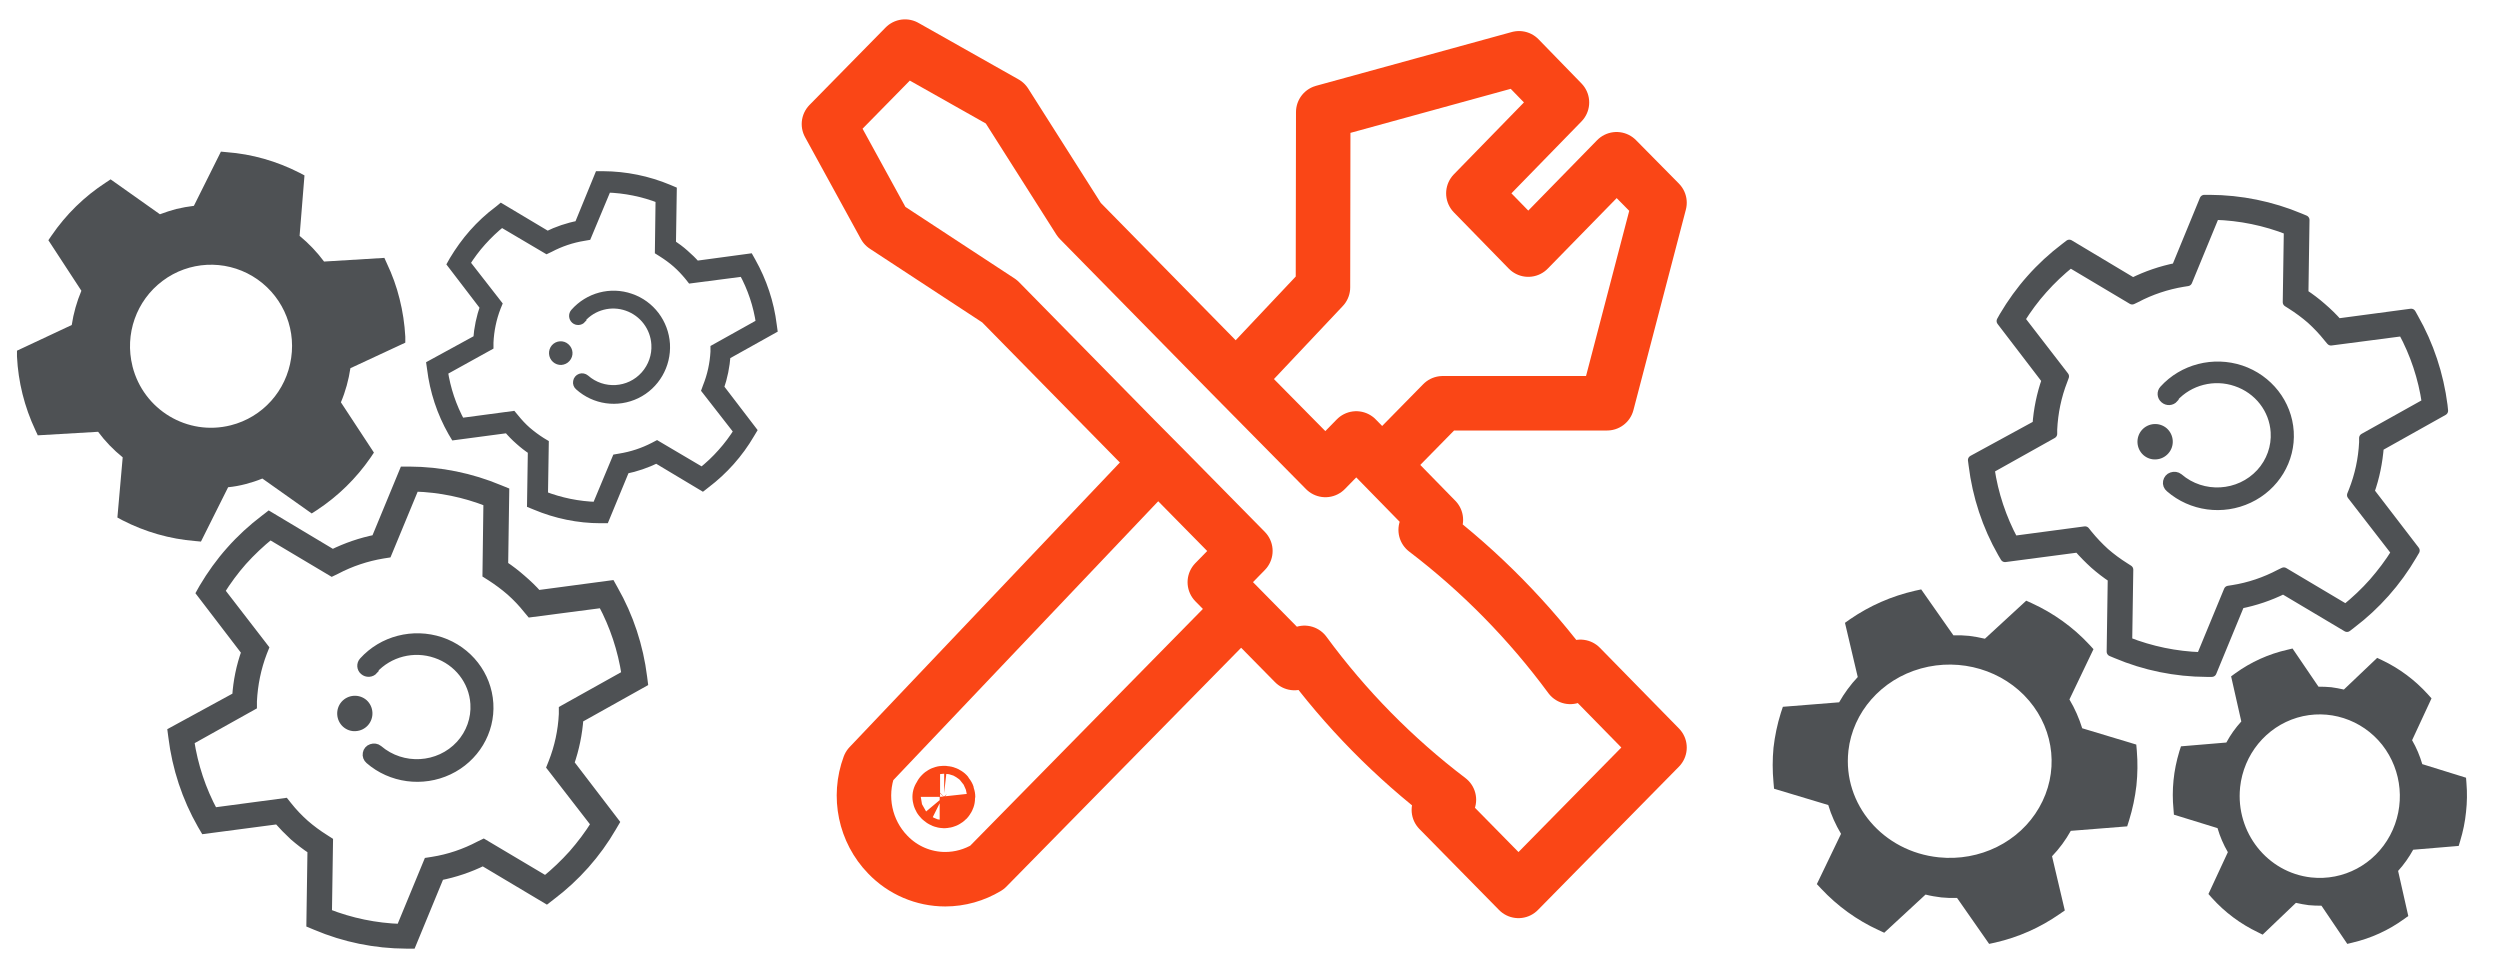 <svg xmlns="http://www.w3.org/2000/svg" viewBox="0 0 184 72" width="184" height="72">
	<style>
		tspan { white-space:pre }
		.shp0 { fill: #4e5154 } 
		.shp1 { fill: #4e5154;stroke: #4e5154;stroke-width: 0.7 } 
		.shp2 { fill: #4e5154;stroke: #4e5154;stroke-width: 0.5 } 
		.shp3 { fill: #4e5154;stroke: #4e5154;stroke-linejoin:round;stroke-width: 0.7 } 
		.shp4 { fill: none;stroke: #fa4616;stroke-linejoin:round;stroke-width: 4.01 } 
	</style>
	<g id="Homepage">
		<g id="2020_Homepage_Desktop-01">
			<g id="Group-14">
				<g id="SDK_1-Copy-2">
					<g id="Layer">
						<g id="Group-12">
							<path id="Shape" fill-rule="evenodd" class="shp0" d="M14.79 39.86L14.36 39.82C12.5 39.67 10.68 39.15 9.01 38.29L8.64 38.09L9.03 33.66C8.35 33.11 7.74 32.48 7.22 31.78L2.78 32.04L2.6 31.65C1.8 29.95 1.34 28.11 1.25 26.24L1.25 25.81L5.28 23.92C5.41 23.06 5.65 22.21 5.99 21.4L3.56 17.68L3.8 17.33C4.86 15.78 6.21 14.46 7.78 13.44L8.14 13.2L11.77 15.77C12.17 15.62 12.57 15.49 12.98 15.38C13.41 15.28 13.84 15.2 14.27 15.15L16.26 11.16L16.69 11.2C18.55 11.34 20.36 11.86 22.03 12.71L22.41 12.91L22.05 17.36C22.72 17.91 23.33 18.55 23.85 19.25L28.29 18.98L28.47 19.38C28.87 20.22 29.19 21.1 29.41 22C29.64 22.91 29.78 23.85 29.83 24.78L29.83 25.22L25.79 27.1C25.66 27.96 25.43 28.81 25.09 29.61L27.52 33.31L27.28 33.67C26.22 35.21 24.87 36.53 23.3 37.56L22.94 37.79L19.31 35.22C18.9 35.39 18.49 35.52 18.07 35.63C17.65 35.74 17.22 35.82 16.79 35.86L14.79 39.86ZM9.75 26.96C10.56 30.17 13.8 32.11 16.99 31.3C19.33 30.71 21.08 28.76 21.43 26.35C21.79 23.95 20.66 21.57 18.59 20.33C16.52 19.09 13.9 19.22 11.97 20.67C10.03 22.12 9.16 24.6 9.75 26.95L9.75 26.96Z" />
							<path id="Shape" fill-rule="evenodd" class="shp1" d="M35.18 24.97C35.24 24.15 35.41 23.35 35.68 22.58L33.27 19.43L33.41 19.18C33.83 18.48 34.31 17.81 34.85 17.2C35.4 16.58 36.01 16.01 36.67 15.52L36.89 15.34L40.29 17.37C41.02 17.01 41.8 16.74 42.61 16.59L44.1 12.95L44.39 12.95C46.04 12.96 47.67 13.29 49.2 13.93L49.46 14.04L49.4 17.97C49.74 18.2 50.07 18.44 50.37 18.71C50.67 18.97 50.96 19.25 51.22 19.55L55.14 19.02L55.28 19.27C56.09 20.71 56.62 22.29 56.82 23.93L56.86 24.22L53.42 26.14C53.36 26.95 53.2 27.76 52.93 28.53L55.34 31.68L55.19 31.93C54.36 33.35 53.25 34.6 51.94 35.59L51.71 35.77L48.32 33.74C47.58 34.1 46.8 34.37 46 34.53L44.5 38.16L44.21 38.16C42.56 38.16 40.93 37.82 39.41 37.18L39.14 37.07L39.2 33.14C38.86 32.92 38.54 32.67 38.24 32.4C37.93 32.13 37.64 31.83 37.38 31.52L33.47 32.04L33.32 31.79C32.5 30.35 31.98 28.77 31.78 27.13L31.74 26.85L35.18 24.97ZM36.6 22.39L36.51 22.61C36.19 23.44 36.01 24.32 35.97 25.21L35.97 25.45L32.61 27.31C32.81 28.64 33.24 29.93 33.89 31.12L37.71 30.61L37.86 30.79C38.14 31.14 38.44 31.46 38.77 31.75C39.11 32.04 39.46 32.3 39.84 32.54L40.04 32.66L39.98 36.49C41.24 36.98 42.57 37.25 43.92 37.29L45.39 33.77L45.62 33.73C46.5 33.59 47.35 33.31 48.14 32.9L48.35 32.79L51.67 34.75C52.2 34.33 52.7 33.86 53.15 33.35C53.6 32.85 54 32.31 54.36 31.74L51.99 28.7L52.07 28.48C52.4 27.66 52.59 26.79 52.64 25.9L52.64 25.67L55.99 23.8C55.8 22.47 55.37 21.18 54.72 20L50.87 20.5L50.72 20.31C50.44 19.97 50.14 19.65 49.81 19.36C49.48 19.07 49.12 18.81 48.74 18.57L48.55 18.45L48.6 14.62C47.34 14.13 46.01 13.86 44.66 13.82L43.19 17.34L42.96 17.38C42.08 17.52 41.23 17.81 40.45 18.22L40.24 18.32L36.92 16.36C36.39 16.78 35.9 17.25 35.45 17.75C35 18.25 34.6 18.79 34.24 19.36L36.6 22.39Z" />
							<path id="Path" class="shp2" d="M42.85 23.49C43.67 22.56 44.97 22.22 46.14 22.63C47.31 23.04 48.12 24.11 48.19 25.35C48.24 26.16 47.96 26.96 47.42 27.57C46.3 28.83 44.38 28.94 43.12 27.83C43 27.73 42.84 27.7 42.7 27.75C42.56 27.8 42.45 27.93 42.43 28.08C42.4 28.23 42.46 28.38 42.57 28.47C43.75 29.53 45.44 29.77 46.87 29.08C48.29 28.39 49.15 26.9 49.06 25.32C48.96 23.74 47.93 22.37 46.43 21.86C44.94 21.34 43.29 21.78 42.24 22.97C42.09 23.14 42.1 23.41 42.28 23.57C42.45 23.72 42.72 23.7 42.87 23.53L42.85 23.49Z" />
							<path id="Path" class="shp0" d="M41.92 26.56C42.24 26.2 42.2 25.66 41.84 25.34C41.49 25.02 40.94 25.05 40.62 25.41C40.31 25.77 40.34 26.32 40.7 26.64C40.87 26.79 41.09 26.87 41.32 26.86C41.55 26.84 41.77 26.74 41.92 26.56L41.92 26.56Z" />
							<path id="Shape" fill-rule="evenodd" class="shp1" d="M17.44 51.27C17.51 50.14 17.74 49.03 18.12 47.97L14.8 43.63L14.99 43.29C15.57 42.31 16.23 41.39 16.98 40.55C17.74 39.69 18.58 38.92 19.49 38.23L19.8 37.99L24.48 40.79C25.49 40.29 26.57 39.92 27.67 39.7L29.74 34.69L30.13 34.69C32.41 34.7 34.66 35.16 36.76 36.04L37.13 36.19L37.05 41.62C37.52 41.93 37.96 42.27 38.38 42.64C38.8 43 39.2 43.38 39.56 43.79L44.96 43.07L45.15 43.41C46.28 45.39 47 47.58 47.28 49.84L47.33 50.23L42.59 52.88C42.51 54 42.28 55.12 41.91 56.18L45.23 60.52L45.03 60.86C43.89 62.83 42.36 64.55 40.54 65.92L40.23 66.16L35.55 63.37C34.54 63.87 33.46 64.23 32.35 64.45L30.28 69.47L29.89 69.47C27.61 69.46 25.36 69 23.26 68.11L22.9 67.96L22.98 62.54C22.51 62.23 22.07 61.89 21.64 61.52C21.23 61.14 20.83 60.73 20.46 60.31L15.07 61.02L14.87 60.68C13.74 58.7 13.02 56.51 12.74 54.24L12.69 53.86L17.44 51.27ZM19.43 47.7L19.31 48C18.87 49.15 18.62 50.37 18.56 51.61L18.56 51.93L13.94 54.51C14.22 56.36 14.81 58.15 15.7 59.79L20.96 59.09L21.16 59.34C21.54 59.82 21.96 60.26 22.42 60.67C22.88 61.07 23.37 61.43 23.88 61.75L24.16 61.93L24.08 67.23C25.81 67.91 27.64 68.29 29.5 68.35L31.52 63.46L31.84 63.41C33.05 63.22 34.22 62.82 35.3 62.25L35.59 62.11L40.15 64.82C40.88 64.23 41.56 63.58 42.19 62.88C42.8 62.18 43.36 61.44 43.85 60.65L40.59 56.44L40.71 56.14C41.16 55 41.42 53.79 41.48 52.56L41.48 52.24L46.1 49.66C45.82 47.81 45.23 46.03 44.35 44.39L39.06 45.08L38.85 44.83C38.47 44.35 38.05 43.91 37.59 43.5C37.13 43.1 36.64 42.74 36.13 42.41L35.86 42.24L35.93 36.94C34.2 36.26 32.37 35.88 30.51 35.83L28.49 40.71L28.17 40.76C26.97 40.96 25.8 41.35 24.72 41.92L24.43 42.06L19.88 39.35C19.15 39.94 18.47 40.58 17.84 41.28C17.23 41.97 16.68 42.72 16.19 43.5L19.43 47.7Z" />
							<path id="Path" class="shp2" d="M27.53 49.33C28.66 48.09 30.44 47.63 32.05 48.18C33.66 48.72 34.77 50.15 34.87 51.8C34.94 52.88 34.56 53.95 33.82 54.76C32.28 56.44 29.63 56.59 27.89 55.1C27.73 54.97 27.52 54.94 27.32 55.01C27.13 55.07 26.98 55.24 26.95 55.44C26.91 55.64 26.99 55.84 27.14 55.97C28.76 57.38 31.1 57.69 33.05 56.77C35 55.85 36.19 53.87 36.06 51.77C35.93 49.66 34.51 47.83 32.46 47.14C30.4 46.46 28.13 47.04 26.69 48.63C26.48 48.86 26.5 49.22 26.74 49.42C26.98 49.63 27.35 49.61 27.56 49.37L27.53 49.33Z" />
							<path id="Path" class="shp0" d="M27.09 53.37C27.56 52.83 27.51 52.01 26.98 51.53C26.44 51.06 25.62 51.11 25.14 51.65C24.67 52.19 24.72 53.01 25.25 53.49C25.51 53.72 25.85 53.84 26.19 53.81C26.54 53.79 26.86 53.63 27.09 53.37L27.09 53.37Z" />
						</g>
						<g id="Group-13">
							<path id="Shape" fill-rule="evenodd" class="shp0" d="M181.5 59.76C181.43 60.48 181.28 61.2 181.07 61.89L180.96 62.26L177.61 62.54C177.3 63.1 176.93 63.63 176.5 64.1L177.25 67.42L176.94 67.64C175.8 68.47 174.5 69.06 173.13 69.38L172.76 69.47L170.86 66.66C170.55 66.66 170.23 66.65 169.92 66.62C169.61 66.58 169.29 66.52 168.98 66.45L166.53 68.79L166.19 68.62C164.91 68.01 163.75 67.15 162.79 66.08L162.54 65.8L163.97 62.72C163.65 62.17 163.39 61.57 163.21 60.95L160 59.96L159.97 59.57C159.9 58.86 159.9 58.15 159.97 57.44C160.04 56.71 160.19 56 160.4 55.3L160.52 54.93L163.86 54.65C164.16 54.09 164.53 53.57 164.96 53.1L164.21 49.78L164.51 49.56C165.67 48.72 166.98 48.13 168.36 47.82L168.73 47.73L170.64 50.54C170.95 50.54 171.27 50.55 171.58 50.58C171.89 50.62 172.2 50.68 172.51 50.75L174.96 48.42L175.3 48.58C176.59 49.19 177.74 50.05 178.7 51.11L178.96 51.4L177.53 54.48C177.85 55.03 178.1 55.63 178.28 56.24L181.5 57.24L181.53 57.63C181.59 58.34 181.58 59.05 181.5 59.76ZM164.87 57.97C164.54 61.27 166.88 64.22 170.1 64.58C172.48 64.84 174.77 63.62 175.91 61.48C177.05 59.34 176.82 56.72 175.33 54.82C173.83 52.93 171.36 52.14 169.07 52.82C166.78 53.51 165.13 55.53 164.87 57.95L164.87 57.97Z" />
							<path id="Shape" fill-rule="evenodd" class="shp0" d="M157.24 57.82C157.14 58.68 156.96 59.54 156.7 60.38L156.56 60.82L152.41 61.15C152.03 61.83 151.57 62.46 151.03 63.02L151.97 67.01L151.59 67.27C150.16 68.27 148.56 68.98 146.86 69.37L146.4 69.47L144.04 66.09C143.65 66.1 143.26 66.09 142.88 66.05C142.49 66 142.1 65.94 141.72 65.84L138.68 68.65L138.25 68.45C136.66 67.72 135.23 66.68 134.04 65.41L133.72 65.07L135.5 61.37C135.1 60.7 134.78 59.99 134.56 59.25L130.57 58.05L130.53 57.59C130.45 56.74 130.45 55.88 130.53 55.03C130.63 54.16 130.81 53.3 131.07 52.47L131.22 52.02L135.36 51.69C135.74 51.02 136.2 50.39 136.73 49.83L135.79 45.84L136.17 45.57C137.61 44.58 139.23 43.87 140.94 43.48L141.4 43.38L143.77 46.76C144.16 46.75 144.55 46.76 144.93 46.8C145.32 46.85 145.71 46.92 146.09 47.01L149.13 44.21L149.55 44.4C151.14 45.13 152.58 46.16 153.77 47.44L154.08 47.78L152.31 51.48C152.71 52.15 153.02 52.86 153.25 53.6L157.23 54.8L157.27 55.26C157.34 56.11 157.33 56.97 157.24 57.82ZM136.04 55.29C135.62 59.19 138.59 62.68 142.7 63.1C145.71 63.41 148.63 61.97 150.08 59.44C151.54 56.91 151.24 53.81 149.34 51.57C147.44 49.33 144.3 48.39 141.38 49.2C138.47 50.01 136.36 52.41 136.04 55.27L136.04 55.29Z" />
							<path id="Shape" fill-rule="evenodd" class="shp3" d="M149.94 31.27C150.02 30.14 150.25 29.03 150.62 27.97L147.3 23.63L147.49 23.29C148.07 22.31 148.73 21.39 149.48 20.55C150.24 19.69 151.08 18.92 151.99 18.23L152.3 17.99L156.98 20.79C157.99 20.29 159.07 19.92 160.18 19.7L162.24 14.69L162.63 14.69C164.91 14.7 167.17 15.16 169.27 16.04L169.63 16.19L169.55 21.62C170.02 21.93 170.47 22.27 170.89 22.64C171.31 23 171.7 23.38 172.06 23.79L177.46 23.07L177.65 23.41C178.78 25.39 179.5 27.58 179.79 29.84L179.83 30.23L175.1 32.88C175.01 34 174.79 35.12 174.41 36.18L177.74 40.52L177.54 40.86C176.39 42.83 174.86 44.55 173.05 45.92L172.74 46.16L168.05 43.37C167.04 43.87 165.97 44.23 164.86 44.45L162.79 49.47L162.4 49.47C160.12 49.46 157.86 49 155.76 48.11L155.4 47.96L155.48 42.54C155.01 42.23 154.57 41.89 154.15 41.52C153.73 41.14 153.33 40.73 152.96 40.31L147.57 41.02L147.37 40.68C146.24 38.7 145.52 36.51 145.24 34.24L145.19 33.86L149.94 31.27ZM151.93 27.7L151.82 28C151.37 29.15 151.12 30.37 151.06 31.61L151.06 31.93L146.45 34.51C146.72 36.36 147.32 38.15 148.2 39.79L153.46 39.09L153.66 39.34C154.05 39.82 154.47 40.26 154.92 40.67C155.38 41.07 155.87 41.43 156.38 41.75L156.66 41.93L156.58 47.23C158.31 47.91 160.15 48.29 162 48.35L164.02 43.46L164.34 43.41C165.55 43.22 166.72 42.82 167.8 42.25L168.09 42.11L172.65 44.82C173.38 44.23 174.07 43.58 174.69 42.88C175.3 42.18 175.86 41.44 176.35 40.65L173.09 36.44L173.21 36.14C173.66 35 173.92 33.79 173.98 32.56L173.98 32.24L178.6 29.66C178.33 27.81 177.74 26.03 176.85 24.39L171.56 25.08L171.35 24.83C170.97 24.35 170.55 23.91 170.1 23.5C169.64 23.1 169.15 22.74 168.63 22.41L168.36 22.24L168.44 16.94C166.71 16.26 164.87 15.88 163.01 15.83L161 20.71L160.68 20.76C159.47 20.96 158.3 21.35 157.22 21.92L156.93 22.06L152.38 19.35C151.65 19.94 150.97 20.58 150.35 21.28C149.73 21.97 149.18 22.72 148.69 23.5L151.93 27.7Z" />
							<path id="Path" class="shp2" d="M160.04 29.33C161.16 28.09 162.95 27.63 164.55 28.18C166.16 28.72 167.27 30.15 167.37 31.8C167.44 32.88 167.06 33.95 166.32 34.76C164.78 36.44 162.13 36.59 160.4 35.1C160.24 34.97 160.02 34.94 159.82 35.01C159.63 35.07 159.49 35.24 159.45 35.44C159.41 35.64 159.49 35.84 159.65 35.97C161.27 37.38 163.6 37.69 165.55 36.77C167.51 35.85 168.7 33.87 168.57 31.77C168.44 29.66 167.01 27.83 164.96 27.14C162.91 26.46 160.63 27.04 159.19 28.63C158.98 28.86 159.01 29.22 159.25 29.42C159.49 29.63 159.85 29.61 160.06 29.37L160.04 29.33Z" />
							<path id="Path" class="shp0" d="M159.59 33.37C160.07 32.83 160.01 32.01 159.48 31.53C158.94 31.06 158.12 31.11 157.64 31.65C157.17 32.19 157.22 33.01 157.75 33.49C158.01 33.72 158.35 33.84 158.7 33.81C159.04 33.79 159.36 33.63 159.59 33.37L159.59 33.37Z" />
						</g>
					</g>
				</g>
				<g id="Group-11">
					<path id="Shape" fill-rule="evenodd" class="shp4" d="M91.58 27.29L97.37 21.15L97.39 8.25L111.8 4.29L114.96 7.54L108.44 14.23L112.48 18.37L118.98 11.72L122.14 14.92L118.28 29.68L106.18 29.68L102.27 33.66M92.02 44.13L72.64 63.85C71.71 64.41 70.65 64.71 69.57 64.71C67.98 64.71 66.45 64.06 65.34 62.9C63.67 61.18 63.14 58.63 63.98 56.37L85.89 33.3M69.16 58.65C69.17 58.74 69.21 58.82 69.29 58.86C69.34 58.92 69.42 58.95 69.49 58.95C69.57 58.95 69.64 58.92 69.7 58.86C69.8 58.75 69.8 58.56 69.7 58.44C69.64 58.39 69.56 58.37 69.49 58.37C69.4 58.36 69.32 58.4 69.27 58.46C69.22 58.51 69.19 58.58 69.19 58.65L69.16 58.65Z" />
					<path id="Path" fill-rule="evenodd" class="shp4" d="M116.32 49.08L115.57 49.82C112.55 45.72 108.96 42.07 104.93 39L105.68 38.26L99.82 32.27L97.55 34.59L90.54 27.49L79.44 16.19L73.98 7.59L66.61 3.43L61.01 9.13L65.12 16.63L73.57 22.17L83.57 32.35L83.57 32.35L84.75 33.54L85.93 34.73L85.93 34.73L91.66 40.55L89.41 42.85L95.27 48.8L96.01 48.05C99.02 52.15 102.6 55.79 106.64 58.86L105.9 59.61L111.76 65.57L122.14 55.02L116.32 49.08Z" />
				</g>
			</g>
		</g>
	</g>
</svg>